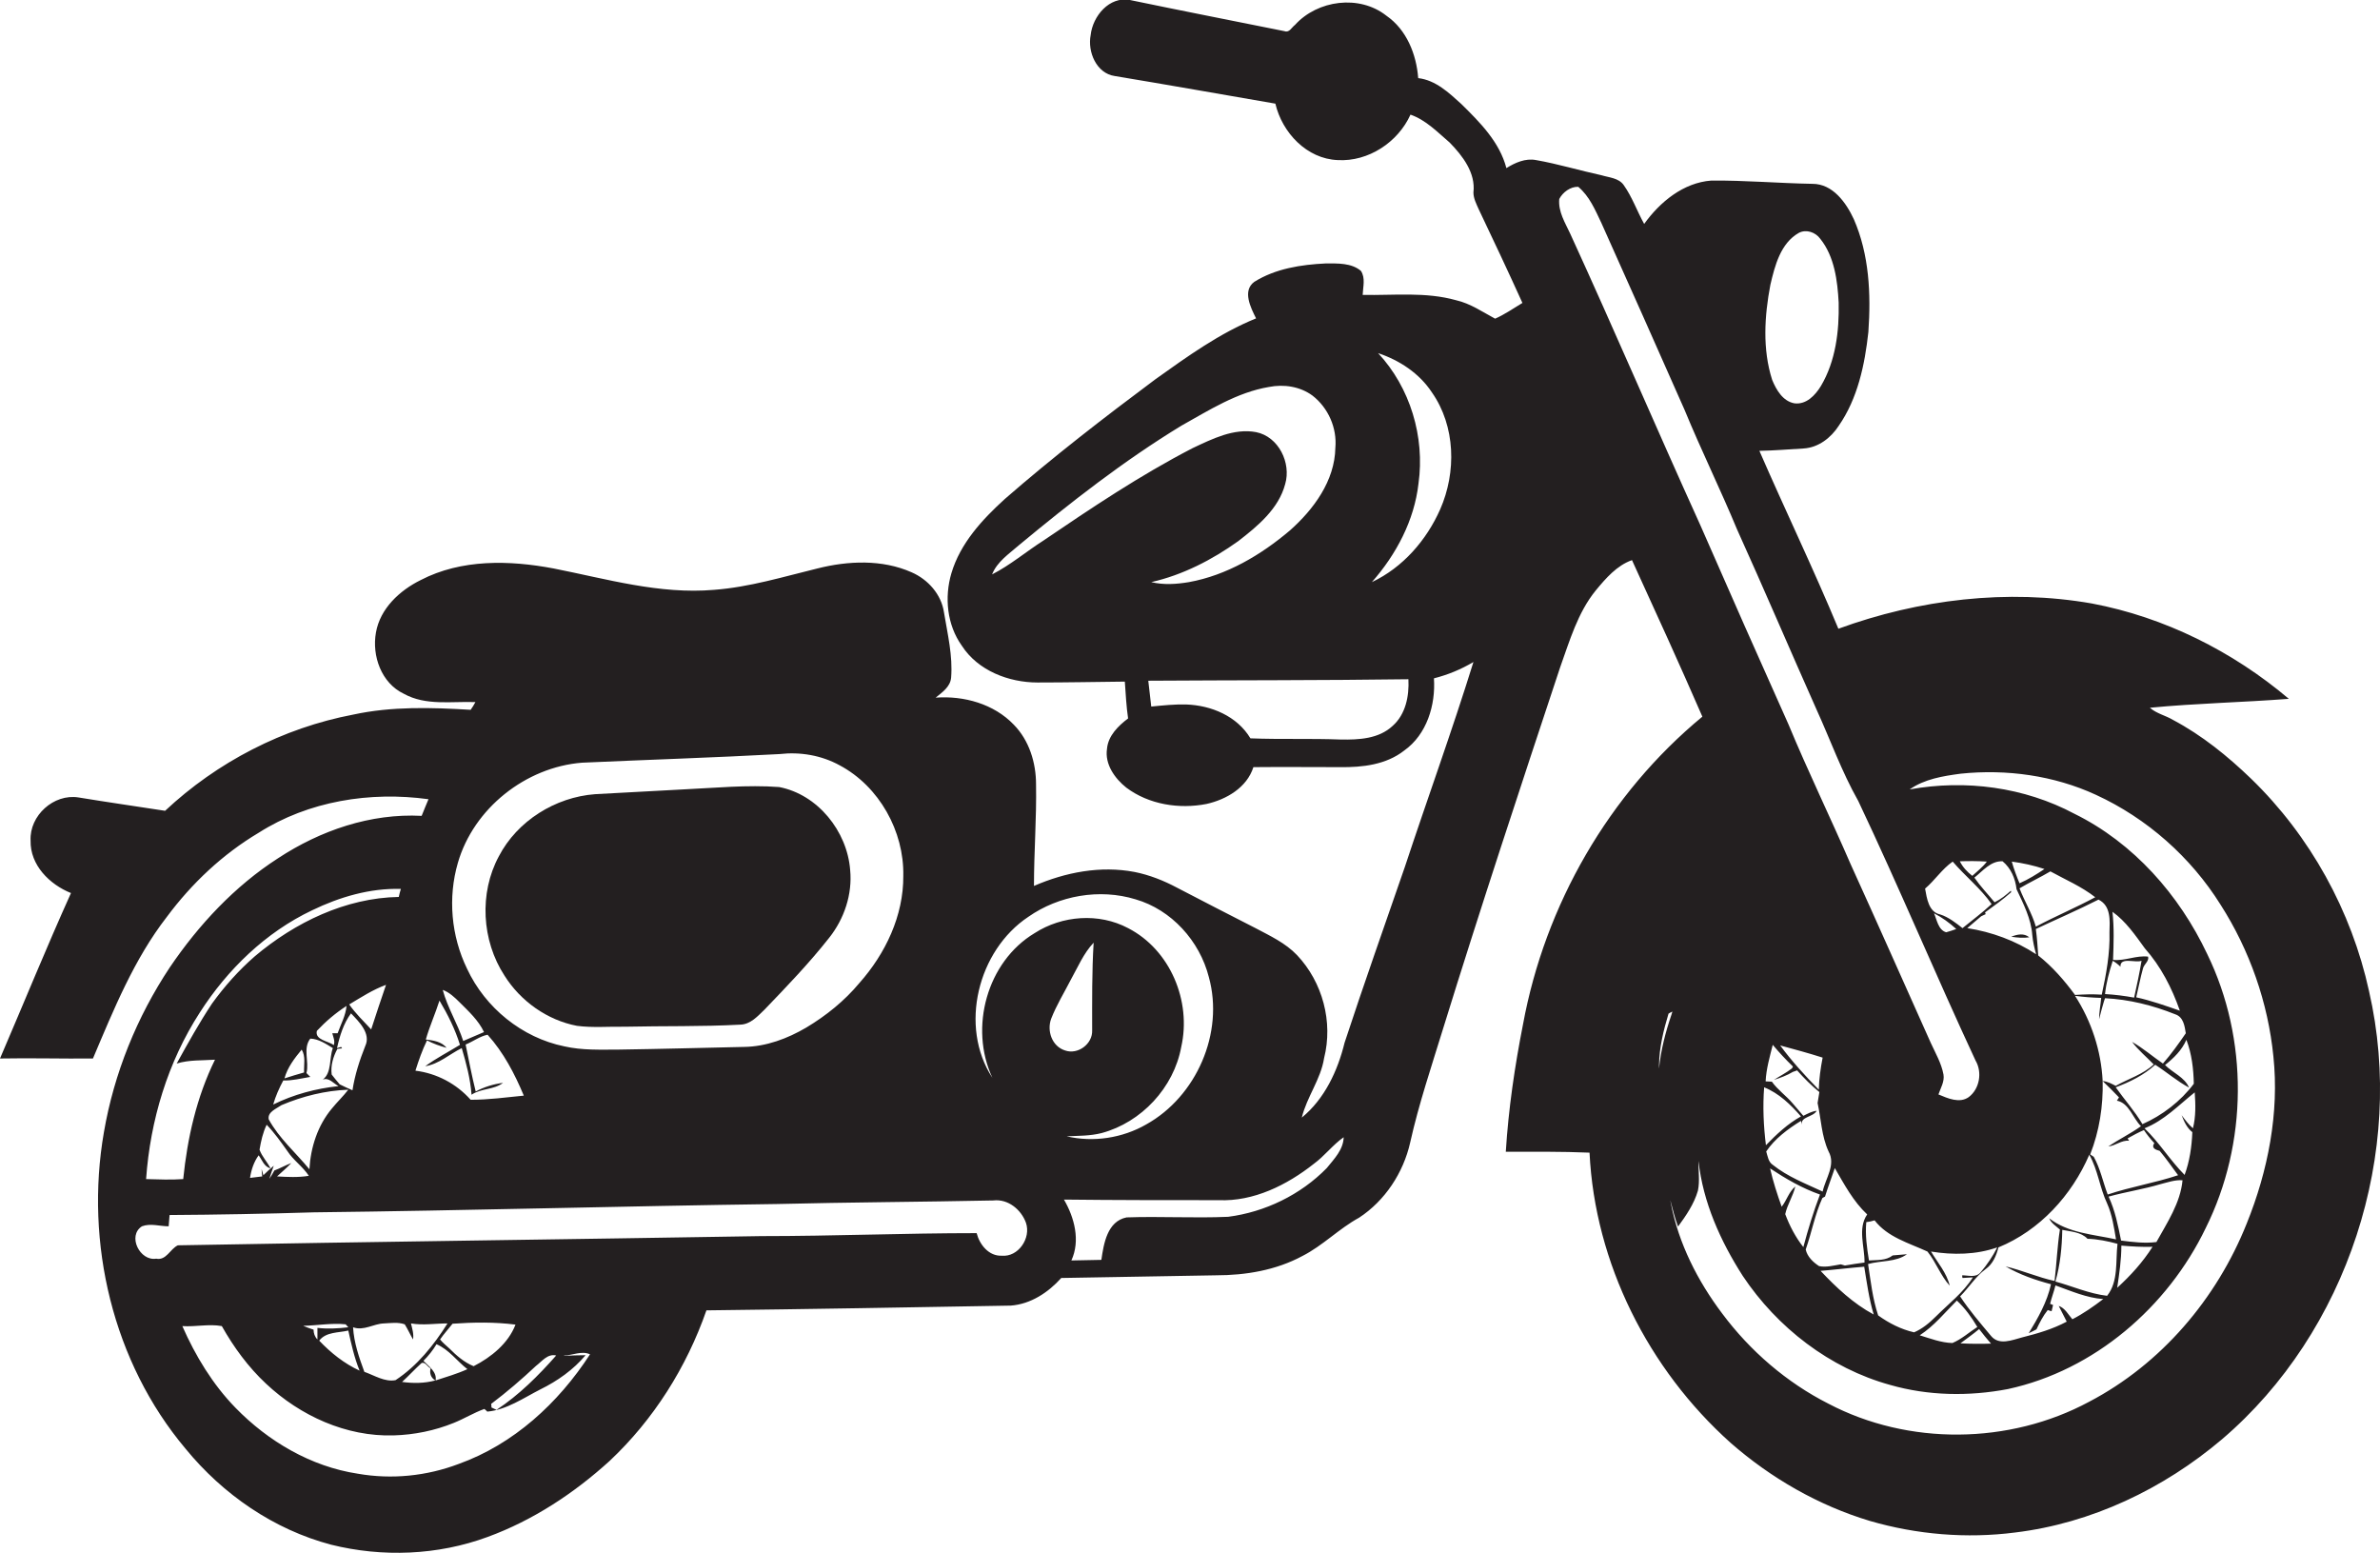 <?xml version="1.0" encoding="utf-8"?>
<!-- Generator: Adobe Illustrator 19.2.0, SVG Export Plug-In . SVG Version: 6.00 Build 0)  -->
<svg version="1.1" id="Layer_1" xmlns="http://www.w3.org/2000/svg" xmlns:xlink="http://www.w3.org/1999/xlink" x="0px" y="0px"
	 viewBox="0 0 801.5 522.9" enable-background="new 0 0 801.5 522.9" xml:space="preserve">
<g>
	<path fill="#231F20" d="M797.8,333.7c-5.9-27-19.8-52.2-39.7-71.5c-7.9-7.6-16.5-14.6-26.3-19.8c-2.5-1.5-5.5-2.1-7.8-4.1
		c15.6-1.5,31.2-1.8,46.8-3c-18.9-16-41.9-27.5-66.3-32.1c-28.5-5-58.3-1.4-85.4,8.5c-8.4-20.2-17.9-39.9-26.6-59.9
		c5-0.1,9.9-0.5,14.9-0.8s9.2-3.6,11.8-7.6c6.4-9.2,8.8-20.6,10-31.6c0.9-12.8,0.3-26.1-4.9-38c-2.6-5.6-7.1-11.9-13.9-11.9
		c-11.4-0.2-22.7-1.2-34.1-1.1c-9.4,0.7-17.3,7.2-22.6,14.6c-2.4-4.3-4-9-6.9-13.1c-1.7-2.4-4.9-2.5-7.5-3.3
		c-7.4-1.6-14.6-3.8-22-5.1c-3.6-0.7-7.1,0.9-10,2.7c-2.3-8.8-8.9-15.4-15.2-21.6c-4.2-3.8-8.6-8-14.5-8.7c-0.6-8-3.9-16.3-10.7-21
		c-9.1-7.2-23.2-5.3-30.8,3.1c-1.1,0.8-1.9,2.7-3.5,2.1c-17.4-3.5-34.8-6.9-52.1-10.5c-6.9-1.3-12.5,5.4-13.2,11.8
		c-1.1,5.6,1.9,12.9,8.1,13.8c18.1,3,36.1,6.2,54.1,9.3c2.3,9.8,10.6,18.6,21,19c10.3,0.6,20.3-6,24.5-15.3
		c5.2,1.8,9.1,5.9,13.2,9.4c4.3,4.4,8.8,10.2,8,16.8c0,2,1,3.9,1.8,5.7c5,10.5,9.9,20.9,14.7,31.5c-3,1.8-6,3.9-9.2,5.3
		c-4.3-2.3-8.3-5.1-13.1-6.2c-10.3-2.9-21-1.6-31.5-1.8c0.1-2.7,1-5.7-0.6-8.1c-3.2-2.7-7.8-2.5-11.8-2.5
		c-8.3,0.4-16.9,1.7-24.1,6.2c-4.1,3-1.2,8.7,0.6,12.3c-12.3,5-23.1,12.8-33.9,20.5c-17.3,12.9-34.4,26.1-50.7,40.3
		c-7.6,6.9-15,14.9-18,25c-2.4,8.1-1.5,17.4,3.5,24.4c5.4,8.4,15.8,12.4,25.5,12.4c9.8,0,19.6-0.2,29.4-0.3
		c0.3,4.1,0.5,8.3,1.1,12.4c-3.3,2.5-6.7,5.8-7.1,10.2c-0.8,5.2,2.6,10,6.5,13.1c7.6,5.7,17.8,7.3,27,5.5
		c6.7-1.5,13.6-5.5,15.8-12.4c9.7-0.1,19.5,0,29.2,0c7.5,0.1,15.5-0.8,21.6-5.6c7.6-5.4,10.6-15.3,10-24.3c4.7-1.2,9.1-3,13.3-5.5
		c-7.2,23.2-15.5,46-23.1,69c-6.8,19.7-13.8,39.4-20.3,59.2c-2.3,9.4-6.7,18.9-14.4,25.2c1.7-7,6.4-12.9,7.5-20
		c3.1-12.2-0.5-25.6-9.1-34.7c-3.9-4.1-9.1-6.5-14-9.1c-8.8-4.5-17.6-9-26.4-13.6c-4.5-2.4-9.3-4.3-14.3-5.3
		c-11.5-2.2-23.3,0.1-33.9,4.7c0-11.4,0.9-22.8,0.7-34.2c0-7.3-2.3-14.8-7.5-20.1c-6.7-7-16.8-9.8-26.3-9.1c2.2-1.8,4.9-3.6,5.2-6.7
		c0.6-7.4-1.2-14.7-2.4-22c-0.9-6.1-5.4-11.1-10.9-13.5c-9.9-4.4-21.4-3.9-31.7-1.3c-11.5,2.8-22.9,6.3-34.8,7.2
		c-18.4,1.6-36.3-3.7-54.1-7.2c-14.8-2.8-31-3.2-44.7,3.9c-7.1,3.5-13.7,9.6-15.1,17.7c-1.4,7.8,1.8,17,9.4,20.6
		c7.4,4.1,16,2.5,24.1,2.8c-0.5,0.9-1,1.8-1.6,2.6c-13.2-0.8-26.6-1.2-39.5,1.6c-23.7,4.5-45.9,16-63.4,32.4
		c-9.7-1.5-19.5-2.9-29.2-4.5c-8.3-1.3-16.5,6.1-16.1,14.5c-0.2,8.3,6.4,14.8,13.6,17.7C15.6,319.1,8,337.8,0,356.4
		c10.4-0.2,20.9,0.1,31.3,0c7-16.5,13.8-33.4,24.9-47.7c8.4-11.3,18.8-21.1,30.9-28.3c16.8-10.7,37.6-14,57.2-11.3
		c-0.8,1.8-1.5,3.7-2.3,5.6c-17.2-0.9-34.1,4.9-48.4,14.3c-14.6,9.4-26.7,22.4-36.4,36.7c-11.1,16.7-18.8,35.7-22.2,55.5
		c-6.5,37.3,3,77.5,27.5,106.6c12.6,15.4,29.7,27.2,49,32.3c17.3,4.3,35.9,3.6,52.7-2.6c15.3-5.6,29.1-14.7,41.1-25.6
		c14.8-13.9,25.9-31.5,32.6-50.7c34.2-0.4,68.3-1,102.5-1.6c6.7-0.5,12.6-4.4,17-9.3c17.3-0.3,34.7-0.6,52.1-0.9
		c10,0,20.2-1.7,29.1-6.5c6.9-3.5,12.3-9.2,19.1-12.9c8.7-5.7,14.9-15.1,17.2-25.3c2.9-13,7.2-25.7,11.1-38.4
		c12.6-40.7,26-81.2,39.4-121.6c3.2-8.9,5.9-18.4,12-25.9c3.4-4.1,7.1-8.4,12.2-10.2c8,17.5,16,35,23.7,52.7
		c-31.5,26-53,63.4-60.4,103.6c-2.8,14.2-4.9,28.5-5.8,42.9c9.4,0,18.8-0.1,28.2,0.3c1.8,37.2,19.8,72.9,47.5,97.7
		c13.6,11.9,29.6,21.1,46.9,26.3c15.8,4.6,32.6,6,48.9,3.9c25.7-3.1,50-14.7,69.7-31.4C790.6,448.5,810.3,388,797.8,333.7z
		 M596.2,95.9c1.5-6.4,3.4-14,9.6-17.5c2.5-1.3,5.6-0.2,7.2,2c4.8,6,5.8,14.1,6.2,21.5c0.2,9.6-1,19.7-6,28.1
		c-1.9,3.1-4.9,6.3-8.9,5.8c-3.9-0.7-6.1-4.5-7.5-7.9C593.5,117.6,594.2,106.4,596.2,95.9z M351.4,182c-5.8,3.7-11.2,8.3-17.3,11.4
		c1.7-4.3,5.7-6.9,9-9.8c17.5-14.5,35.4-28.5,54.8-40.3c9.3-5.2,18.7-11.2,29.4-13c5-1,10.5-0.2,14.7,2.9c5.3,4.1,8.3,10.9,7.7,17.6
		c-0.2,11.1-7.3,20.7-15.3,27.8c-9.8,8.3-21.3,15.1-34,17.4c-4.2,0.7-8.5,1-12.7,0c10.6-2.4,20.5-7.5,29.3-13.8
		c6.6-5.1,13.6-10.9,15.8-19.2c2.1-7.1-2.2-16-9.8-17.5c-7.5-1.4-14.8,2.3-21.4,5.4C384,160,367.6,171,351.4,182z M469,244.4
		c-4.7,4.4-11.4,4.7-17.5,4.6c-10.1-0.4-20.2,0-30.4-0.4c-4.5-7.5-13.2-11.1-21.6-11.4c-3.9-0.1-7.8,0.3-11.8,0.7
		c-0.3-2.9-0.7-5.8-1-8.7c29.2-0.2,58.4-0.1,87.6-0.5C474.6,234.3,473.4,240.5,469,244.4z M485,171.5c-4.6,10.4-12.6,19.6-23,24.5
		c8.2-9.3,14.3-20.8,15.7-33.2c2.2-15.7-2.8-32.3-13.6-43.9c7.2,2.4,13.9,6.8,18.1,13.2C490.2,143.5,490.5,159,485,171.5z
		 M154.2,290.5c5.3-18.3,22.8-32.2,41.8-33.7c22.2-1,44.3-1.7,66.5-2.9c7-0.8,14.1,0.4,20.3,3.8c13.3,7.1,21.7,22.2,21.4,37.2
		c0.1,13.4-6,26.2-14.8,36.1c-5,6-11.2,11-17.9,15c-6.3,3.7-13.5,6.4-20.9,6.5c-14,0.3-28.1,0.7-42.1,0.9c-6.2,0-12.4,0.3-18.5-1.1
		c-14.2-2.9-26.6-13-32.7-26.1C151.9,315.1,150.8,302.2,154.2,290.5z M154.8,337.5c3,3,6.3,6,8.2,10c-2.4,1-4.7,2-7,3
		c-1.9-5.9-5.3-11.2-6.9-17.2C151.3,334.1,153.1,335.8,154.8,337.5z M143.8,350.3c2.1,1.1,4.3,1.9,6.6,2.5c-1.7-2.1-4.5-2.5-7-2.8
		c1.3-4.5,3.2-8.7,4.6-13.1c2.8,4.7,5.3,9.7,6.9,14.9c-3.9,2.4-8,4.5-11.7,7.2c4.6-0.7,8.2-4.1,12.3-6.1c1.5,5.1,2.9,10.3,3.3,15.7
		c3.2-2.2,7.5-1.6,10.6-4c-3.2,0.4-6.4,1.4-9.2,2.9c-1.3-5.2-2.3-10.5-3.4-15.8c2.5-1,4.8-2.8,7.4-3.3c5.4,6,9.1,13.1,12.2,20.5
		c-6,0.6-11.9,1.4-17.9,1.4c-4.8-5.4-11.4-8.9-18.6-9.8C141,357,142.2,353.6,143.8,350.3z M67.3,340.9c9.3-14.5,22.2-27,37.8-34.4
		c9.3-4.5,19.5-7.5,29.9-7.2c-0.2,0.7-0.6,2-0.7,2.7c-17.9,0.3-35,8.6-48.5,20c-5.4,4.7-10.2,10.1-14.4,15.9
		c-4.3,6.5-8.1,13.3-11.9,20.2c4.2-1.3,8.6-1,12.9-1.3c-6.2,12.6-9.3,26.4-10.7,40.2c-4.2,0.3-8.3,0.1-12.5,0
		C50.6,377.2,56.5,357.6,67.3,340.9z M92.4,394.1c-0.5,1-1.1,1.9-1.7,2.8c0.5-1.5,0.9-2.9,1.5-4.4c-1.2,1-2.4,2.1-3.5,3.2l-0.6-2.1
		c0,0.6,0.1,1.8,0.2,2.5c-1,0.1-3.1,0.4-4.1,0.5c0.4-2.7,1.3-5.4,2.9-7.6c1.2,1.6,1.8,3.8,4,4.4c-1.1-2.2-2.9-4-3.7-6.3
		c0.5-2.9,1.1-5.7,2.4-8.4c2.6,2.7,4.8,5.8,7,8.9c2,3.1,5.2,5.2,7.2,8.3c-3.6,0.6-7.2,0.4-10.7,0.2c1.6-1.5,3.3-2.9,4.8-4.5
		C96,392.4,94.3,393.4,92.4,394.1z M90.5,376.9c-0.5-2.5,2.6-3.6,4.3-4.8c7.1-3,14.7-4.9,22.5-5.2c-1.7,2.2-3.8,4.2-5.5,6.3
		c-4.8,5.7-7.2,13.1-7.6,20.5C99.6,388.1,94,383.3,90.5,376.9z M104.5,362.6c-0.3-0.3-1-1-1.3-1.3c1-3.8-1.3-8.3,1.3-11.6
		c2.8,0.1,5.3,1.8,7.6,3.2c-1.3,3.4-0.3,8.3-3.4,10.6c2.1-0.8,3.6,1.3,5.3,2.2c-7.6,0.8-15.1,2.8-22,6.2c0.8-2.8,2-5.5,3.4-8.1
		C98.4,363.9,101.4,363.1,104.5,362.6z M95.8,363.1c1-3.7,3.4-6.8,5.8-9.7c1.4,2.3,0.7,5.1,0.8,7.7C100.2,361.7,98,362.4,95.8,363.1
		z M112.4,351.9c-1.8-1.4-6.4-1.7-5.7-4.8c3-3.2,6.3-6,10-8.4c-0.3,3.3-1.9,6.1-3,9.2c-0.6,0-1.2,0-1.8,0
		C112.2,349.1,112.9,350.5,112.4,351.9z M114.4,365.1c-0.9-1.1-1.9-2.2-2.7-3.3c-0.4-3,0.5-6,1.9-8.6c0.4-0.1,1.2-0.2,1.6-0.2
		c-0.1-0.1-0.2-0.3-0.3-0.5l-1.4,0.4c0.9-4.1,2.2-8.3,4.7-11.7c2.7,2.8,6.8,6.8,4.8,11c-1.9,4.8-3.5,9.7-4.3,14.9
		C117.3,366.5,115.8,365.8,114.4,365.1z M117.6,338.2c4-2.4,8-5,12.4-6.6c-1.7,5-3.4,10-5,15C122.4,343.8,119.7,341.2,117.6,338.2z
		 M154.5,492.9c-10.8,4.1-22.6,5.3-34,3.3c-15.8-2.4-30.2-10.9-41.2-22.2c-7.7-7.9-13.5-17.5-17.9-27.5c4.4,0.3,9-0.8,13.3,0
		c4,7.1,8.9,13.8,14.9,19.4c11.5,10.8,27,17.9,43,17.4c6.9-0.2,13.8-1.6,20.2-4.2c3.5-1.4,6.7-3.4,10.3-4.7l0.5,0.4l0.5,0.5
		c6.5-0.6,12.2-4.6,17.9-7.5c5.7-2.8,11.1-6.6,15.2-11.5c-2.4,0-4.8,0.1-7.1,0.2l-0.2-0.1c2.9,0,5.9-1.7,8.8-0.4
		C188,472.5,172.9,486.3,154.5,492.9z M138.4,445.6c4.1,0.7,8.2,0,12.3,0c-4.6,7.3-10.2,14.3-17.5,19.1c-3.6,0.7-7.1-1.6-10.5-2.8
		c-1.8-4.9-3.5-9.8-3.8-15c3.6,1.3,6.9-1.2,10.4-1.3c2.3-0.1,4.7-0.5,7,0.3c1,1.6,1.8,3.4,2.8,5.1
		C139.4,449.1,138.8,447.3,138.4,445.6z M159.5,460c-3.2-1.3-5.8-3.6-8.2-6c-1.1-1-2.2-1.9-3.1-3c1.3-1.9,2.8-3.5,4.2-5.3
		c7-0.5,14.2-0.6,21.2,0.3C171.2,452.3,165.4,457,159.5,460z M180.5,459.9c2-1.5,3.9-4.2,6.8-3.5c-6,6.8-12.5,13.3-20.1,18.3
		c-0.4-0.2-1.3-0.6-1.7-0.8c0-0.3,0-0.9-0.1-1.2C170.7,468.7,175.7,464.4,180.5,459.9z M142.6,458.2c1.7-1.7,3.2-3.6,4.4-5.6
		c4.2,1.8,6.9,5.7,10.4,8.4c-3.5,1.6-7.1,2.6-10.7,3.8C147.2,461.9,144.4,460.1,142.6,458.2z M146.6,464.8c-3.7,1-7.5,1-11.2,0.5
		c2.2-2,4.3-4.3,6.5-6.3c1.2-0.7,2.1,1.3,3.1,1.7C144.6,462.4,145.1,463.9,146.6,464.8z M121.1,461.5c-5.2-2.4-9.7-6-13.6-10.1
		c2.3-3,6.4-2.6,9.8-3.4C118.3,452.5,119.3,457.1,121.1,461.5z M106.9,447.1c0,1,0,2.9,0,3.9c-0.9-0.9-1.3-2.1-1.3-3.3
		c-1.2-0.4-2.4-0.8-3.5-1.3c4.8-0.1,9.6-1,14.3-0.5l0.9,1C113.9,447.3,110.4,447.5,106.9,447.1z M337.4,422.8
		c-4.4,0.2-7.5-3.7-8.5-7.6c-24.2,0-48.3,1-72.5,1c-65.5,1.1-131,1.9-196.5,3.1c-2.6,1.2-3.9,5.2-7.3,4.5c-5.5,0.9-9.8-7.7-4.8-10.9
		c2.9-1.1,6,0,9,0c0.1-1.3,0.2-2.6,0.3-3.8c16.1-0.1,32.3-0.4,48.5-0.9c52-0.6,104-2.1,156-2.8c24.3-0.6,48.6-0.7,72.9-1.2
		c5-0.6,9.4,3.1,11,7.5C347.3,416.9,342.9,423.3,337.4,422.8z M334.2,362.9c-11.3-17.3-4.9-42.9,12.1-54.2c10.3-7.2,24-9.6,36.1-5.9
		c12.1,3.5,21.6,14,24.7,26.2c5.2,18.8-4.2,40.2-21.1,49.6c-8,4.6-17.8,6.1-26.8,4c3.9-0.2,7.9-0.1,11.8-1.1
		c13.4-3.6,24.3-15.3,26.8-29c3.5-15.4-3.7-32.7-17.9-40c-9.8-5.2-22.2-4.3-31.5,1.7C332.4,323.8,326.3,346,334.2,362.9z M354,343
		c1.8-4.6,4.4-8.8,6.6-13.1c2.4-4.3,4.3-8.9,7.7-12.5c-0.6,9.8-0.5,19.7-0.5,29.5c0.2,4.6-4.8,8.3-9.1,6.8
		C354.2,352.3,352.5,347,354,343z M446.8,393.3c-8.8,9-20.8,14.8-33.2,16.4c-11.4,0.5-22.8-0.2-34.2,0.2c-6.5,1.3-7.7,8.8-8.5,14.3
		c-3.4,0.1-6.7,0.1-10.1,0.2c3.1-6.7,1-14.5-2.5-20.5c17.4,0.2,34.8,0.2,52.1,0.2c11.8,0.5,23-5.1,32-12.2c3.7-2.7,6.4-6.4,10.1-9
		C452.4,387.1,449.3,390.2,446.8,393.3z M572.6,176.8c-14.8-32.6-28.9-65.6-43.8-98.1c-1.7-3.7-4.1-7.4-3.7-11.7
		c1.2-2.3,3.8-4.2,6.4-4.1c3.8,3.2,5.7,7.8,7.8,12.2C548.7,96,558,117,567.3,138c5.6,13.6,12.1,26.8,17.7,40.3
		c9.1,20.1,17.7,40.3,26.7,60.5c4.7,10.3,8.5,21,14.1,30.9c13.7,28.9,26,58.4,39.5,87.4c2.3,3.9,1.4,9.5-2.3,12.3
		c-3.1,2.2-7.1,0.4-10.2-0.9c0.7-2.1,2.1-4.3,1.7-6.7c-0.7-3.8-2.7-7.2-4.3-10.7c-9-20.1-17.9-40.2-27-60.2
		c-6.8-15.7-14.3-31.1-20.9-47C592.3,221.6,582.4,199.2,572.6,176.8z M738.3,381.2c-0.2,4.9-0.9,9.8-2.6,14.4
		c-4.9-4.9-8.5-10.9-13.5-15.7c6.6-2.6,11.5-7.8,16.9-12.1c0.3,4,0.4,8.2-0.6,12.1c-1.5-1.3-2.6-2.8-3.8-4.4
		C735.5,377.6,736.5,379.8,738.3,381.2z M696,445c-4.7,2.5-9.8,4-15,5.3c-3.4,0.9-7.8,2.8-10.5-0.5c-3.6-4.3-7.3-8.6-10.4-13.3
		c3-3,5.2-6.7,8.6-9.2c2.4-1.7,3.6-4.5,4.3-7.3c13.9-5.7,24.7-17.5,30.6-31.2c2.9,5.1,3.5,11.1,6,16.4c1.7,3.8,2.3,8,3,12.1
		c-7.7-1.7-16.1-2.1-22.5-7.1c0.7,1.7,2.3,2.6,3.6,3.8c-0.9,5.7-1.1,11.6-1.8,17.3c-5.6-1.2-10.9-3.6-16.5-4.9
		c4.8,2.8,10,4.6,15.3,6c-1.3,6-4.4,11.4-7.5,16.5c0.7-0.3,2-1,2.6-1.3c1.1-2.3,2.2-4.5,3.8-6.5c0.3,0.1,1,0.3,1.3,0.4
		c0.1-0.5,0.4-1.6,0.5-2.1c-0.3-0.1-0.8-0.3-1-0.4c0.5-2.1,1.3-4.1,1.8-6.2c5.3,1.9,10.5,4.2,16.1,4.6c-3.3,2.5-6.7,4.9-10.4,6.8
		c-1.4-1.6-2.5-3.8-4.6-4.5C694.2,441.5,695.1,443.2,696,445z M600,406.3c-1.5-4.2-2.9-8.5-3.9-12.9c5.3,3.5,10.8,6.7,16.8,8.8
		c-2.2,5.8-4,11.7-5.6,17.7c-2.6-3.3-4.6-7.1-6.1-11.1c0.7-3.2,2.6-6,3.4-9.3C602.4,401.3,601.7,404.2,600,406.3z M606.5,377.4
		c0.1,0.3,0.2,1,0.3,1.3c-0.5-2.8,3.8-2.5,5-4.7c-1.7,0.2-3.1,1-4.5,1.7c-1.2-1.4-2.4-2.8-3.6-4.2c-2.2-2.6-5-4.5-7-7.3
		c-0.5,0-1.5-0.1-2.1-0.1c0.2-4.2,1.4-8.3,2.4-12.3c2.1,2.5,4.4,5,6.8,7.3l-0.3,0.6c-1.9,1.5-4.1,2.6-6.1,3.9
		c2.2-0.7,4.4-1.5,6.4-2.7c0.4-0.1,1.1-0.4,1.4-0.5c2.3,2.6,4.8,5.1,7.5,7.3c-0.2,1.2-0.4,2.5-0.6,3.7c1.2,5.4,1.3,11.1,3.7,16.3
		c2.5,4.5-1,9-2,13.5c-5.8-2.7-11.8-5-16.8-9c-1.5-1-1.7-2.9-2.2-4.5C597.7,383.4,602,380.2,606.5,377.4z M594.7,385.6
		c-0.8-6.5-1.1-13-0.6-19.5c5,2,8.9,5.8,12.4,9.8C602,378.4,598.3,381.9,594.7,385.6z M599.5,352c4.8,1.3,9.6,2.6,14.3,4.1
		c-0.7,3.6-1.2,7.2-1.3,10.8C607.9,362.2,603.4,357.3,599.5,352z M613.7,403.4c0.2-0.1,0.6-0.4,0.9-0.5c1-3.2,2.2-6.4,3.3-9.6
		c3.2,5.5,6.2,11.2,10.9,15.6c-3.3,4.8-0.8,10.9-0.9,16.2c-2.2,0.3-4.4,0.6-6.6,1c-0.3-0.1-1-0.3-1.4-0.4c-2.4,0.4-4.9,1.1-7.3,0.6
		c-2-1.3-4-3.2-4.5-5.6C610.1,415,611.2,408.9,613.7,403.4z M627.8,426.5c0.9,5.4,1.6,10.8,3.2,16.1c-6.9-3.7-12.6-9.1-17.9-14.7
		C618,427.5,622.9,426.9,627.8,426.5z M629.1,425.6c4.3-1.2,9.4-0.6,13.1-3.3c-1.6,0.1-3.2,0.3-4.8,0.4c-2.3,1.8-5.3,1.5-8,1.7
		c-0.7-4.3-1.3-8.6-0.9-12.9c0.9-0.1,1.8-0.3,2.8-0.6c4.4,5.7,11.5,7.6,17.8,10.5c2.9,3.6,4.4,8.1,7.5,11.5c-1-4.3-4.1-7.8-6.3-11.5
		c7.4,1.2,15.2,1.1,22.3-1.4c-1.5,3-3.4,5.8-5.6,8.4c-1.6,1.9-4.1,1-6.2,1c0,0.2,0,0.7,0.1,0.9c0.9,0,2.6-0.2,3.5-0.2
		c-3.3,5.2-8.2,8.9-12.5,13.2c-2.1,2.1-4.5,4.1-7.3,5.3c-4.4-1-8.5-3.1-12.1-5.7C630.6,437.2,630,431.4,629.1,425.6z M659,437.9
		c2.8,2.6,5,5.7,6.9,8.9c-2.8,1.8-5.3,4.1-8.4,5.4c-3.8-0.1-7.4-1.5-11-2.6C651.4,446.4,655,441.9,659,437.9z M666.5,447.5
		c1.3,1.7,2.6,3.3,4,4.9c-3.4,0.1-6.8,0.1-10.3-0.1C662.3,450.7,664.5,449.2,666.5,447.5z M721,379.2c-3.5,2.5-7.4,4.4-11,6.8
		c2.4-0.2,4.5-2.2,7-1.9c-0.1-0.2-0.4-0.6-0.5-0.8c1.8-1,3.6-2,5.5-2.8c1,1.5,2.2,3,3.5,4.4c-1.1,1.6,0.3,2.2,1.8,2.6
		c2.2,2.6,4.2,5.5,6.2,8.2c-7.8,2.6-16,3.9-23.7,6.5c-1.6-4.2-2.5-8.8-4.7-12.7l-1.2-0.8c3.1-7.9,4.4-16.3,4.2-24.7
		c1.9,1.8,3.7,3.6,5.5,5.5c-0.2,0.3-0.5,0.8-0.7,1.1C717,371.4,718.2,376.4,721,379.2z M692.2,431.5c1.6-5.6,2.2-11.6,2.3-17.4
		c2.9,0.6,6.3,0.7,8.5,3c3.4,0.1,6.8,0.8,10.1,1.7c-0.7,5.8,0.4,12.6-3.5,17.5C703.6,435.6,698,433.1,692.2,431.5z M714.4,419.4
		c3.5,0.3,7,0.5,10.5,0.4c-3.3,5.2-7.4,9.7-11.9,13.8C713.7,428.9,714.4,424.2,714.4,419.4z M714.3,417.7c-1-5-2-10.1-4.2-14.8
		c5.8-1.6,11.8-2.5,17.5-4.2c2.4-0.6,4.9-1.5,7.4-1.3c-0.7,7.6-5.2,14.3-8.8,20.8C722.2,418.7,718.2,418.2,714.3,417.7z
		 M721.5,378.5c-2.6-4.4-6.1-8.3-9-12.4c4.8-1.8,9.5-4.1,13.3-7.6c3.9,2.5,7.3,5.5,11.4,7.7c-1.5-3.5-5.5-5-8.1-7.6
		c2.9-2.3,5.7-5,7.2-8.5c1.8,4.7,2.4,9.8,2.5,14.8C734.4,370.8,728.1,375.6,721.5,378.5z M728.4,358.1c-3.5-2.4-6.7-5.2-10.4-7.3
		c2.1,2.8,4.9,5.1,7.3,7.6c-3.7,3.4-8.5,4.8-12.8,7.2c-1.4-0.7-2.8-1.5-4.4-1.6c-0.5-10.2-3.8-20.2-9.3-28.7
		c2.9,0.4,5.8,0.6,8.8,0.7c-0.2,2.4-0.7,4.8-0.7,7.2c0.2-0.8,0.6-2.3,0.8-3.1c0.4-1.3,0.7-2.7,1.2-4c8.1,0.4,16.1,2.4,23.6,5.4
		c2.8,0.9,3.2,3.9,3.6,6.4C733.7,351.4,731.2,354.9,728.4,358.1z M719.4,335.8c0.8-3.3,1.4-6.6,2.3-9.8c0.4-1.4,2.1-2.4,1.7-3.9
		c-3.9-0.5-7.8,1.5-11.8,1.1c0.2-5.4,0.4-10.8-0.2-16.2c4.5,3.2,7.7,7.9,10.9,12.3c5.4,6.1,9.1,13.3,11.8,21
		C729.2,338.6,724.4,336.9,719.4,335.8z M711.5,323.5c0.9,0.5,1.8,1.2,2.6,2c-0.2-3.4,5-1.2,7.1-2c-0.7,4.2-1.6,8.3-2.5,12.4
		c-3.2-0.6-6.5-1-9.8-1.2C709.3,330.9,710.3,327.2,711.5,323.5z M710.4,313.9c0.2,7.1-1.1,14.1-2.6,21c-3-0.2-6-0.1-9,0.1
		c-3.6-4.9-7.6-9.5-12.4-13.3c-0.2-3-0.4-5.9-0.8-8.9c7-3.3,14.2-6.4,21.1-9.9C711,305,710.5,310.1,710.4,313.9z M685.6,312
		c-1.3-4.5-3.8-8.5-5.5-12.9c3.4-2,7-3.7,10.4-5.7c5.1,2.8,10.5,5.1,15.1,8.7C699.1,305.6,692.2,308.5,685.6,312z M680.1,297.4
		c-1-2.4-1.9-4.8-2.6-7.3c3.7,0.5,7.4,1.3,11,2.5C685.8,294.4,683.1,296.1,680.1,297.4z M679.1,299.4c2.3,4.9,4.9,9.9,5.3,15.4
		c0.2,2.2,0.7,4.4,1.3,6.5c-7-4.6-14.9-7.5-23.2-8.8c1.5-1.3,3.1-2.6,4.7-4c0.4-0.2,1.1-0.5,1.5-0.7l-0.2-0.6c3-2.2,6-4.3,8.8-6.8
		l-0.1-0.5c-1.7,1.5-3.4,2.9-5.5,3.9c-2.3-2.8-4.8-5.4-6.8-8.3c2.8-2.2,5.5-5.7,9.5-5.5C677.2,292.3,678.7,295.8,679.1,299.4z
		 M664.2,294.9c-1.7-1.3-3.2-2.9-4.2-4.9c3-0.1,6.1-0.1,9.1,0.1C667.7,292,665.8,293.4,664.2,294.9z M670.7,304.4
		c-3.1,2.9-6.5,5.4-9.8,8.1c-2.3-1.8-4.7-3.7-7.5-4.6c-3.9-0.8-4.5-5.4-5.1-8.7c3.3-2.8,5.7-6.6,9.3-9.1
		C661.8,295,667,299.1,670.7,304.4z M658.8,312.8c-1.1,0.4-2.3,0.8-3.4,1.1c-2.7-0.8-3.1-4.2-4.1-6.4
		C654,308.9,656.5,310.7,658.8,312.8z M558.7,358.5c0.1-5.8,1.5-11.6,3.2-17.2c0.3-0.2,1-0.6,1.3-0.7l-0.3,1c-2,5.9-3.6,12-4.2,18.2
		C558.7,359.5,558.7,358.8,558.7,358.5z M756.6,412c-10.1,25.3-28.8,47.3-53.1,60c-26.8,14.4-60.8,14.8-87.8,0.6
		c-14-7.1-26.3-17.7-35.7-30.3c-8.3-11-14.7-23.6-17.3-37.1l-0.2-1.1c0.8,3,1.5,5.9,2.6,8.9c2.7-3.7,5.4-7.6,6.7-12.1
		c0.7-3.3,0.1-6.7,0.2-10c1.5,13.9,7.4,27,14.9,38.7c11.6,17.4,29.3,31.1,49.6,36.7c12.9,3.7,26.6,3.9,39.7,1.4
		c29.1-6.3,53.8-27.6,66.6-54.2c14.2-28.5,14.5-63.6,0.5-92.3c-9.4-19.9-24.8-37.4-44.7-47.2c-16.9-9-36.7-11.6-55.5-8.2
		c5-3.5,11.2-4.5,17.2-5.3c15.4-1.6,31.4,0.6,45.5,7.1c17.2,7.9,32,21,42,37c9.8,15.3,16,33,17.8,51.1
		C767.6,374.7,763.8,394.2,756.6,412z"/>
	<path fill="#231F20" d="M194.3,345.4c5.3,0.7,10.8,0.2,16.1,0.3c13-0.3,26,0,38.9-0.7c3.5-0.1,5.9-2.9,8.2-5.1
		c7.5-7.8,15-15.6,21.7-24.1c5.1-6.4,7.9-14.7,7.1-22.9c-1-13-10.9-25.4-23.9-27.9c-10.8-0.8-21.6,0.3-32.4,0.8
		c-9.9,0.5-19.7,1.1-29.6,1.6c-13.4,1-26.2,9-32.4,20.9c-6.7,12.4-5.8,28.4,1.9,40.2C175.3,337.1,184.3,343.5,194.3,345.4z"/>
	<path fill="#231F20" d="M683.4,315.6c-1.8-1.5-4.1-1-6.1-0.2C679.3,315.7,681.4,315.9,683.4,315.6z"/>
</g>
</svg>
